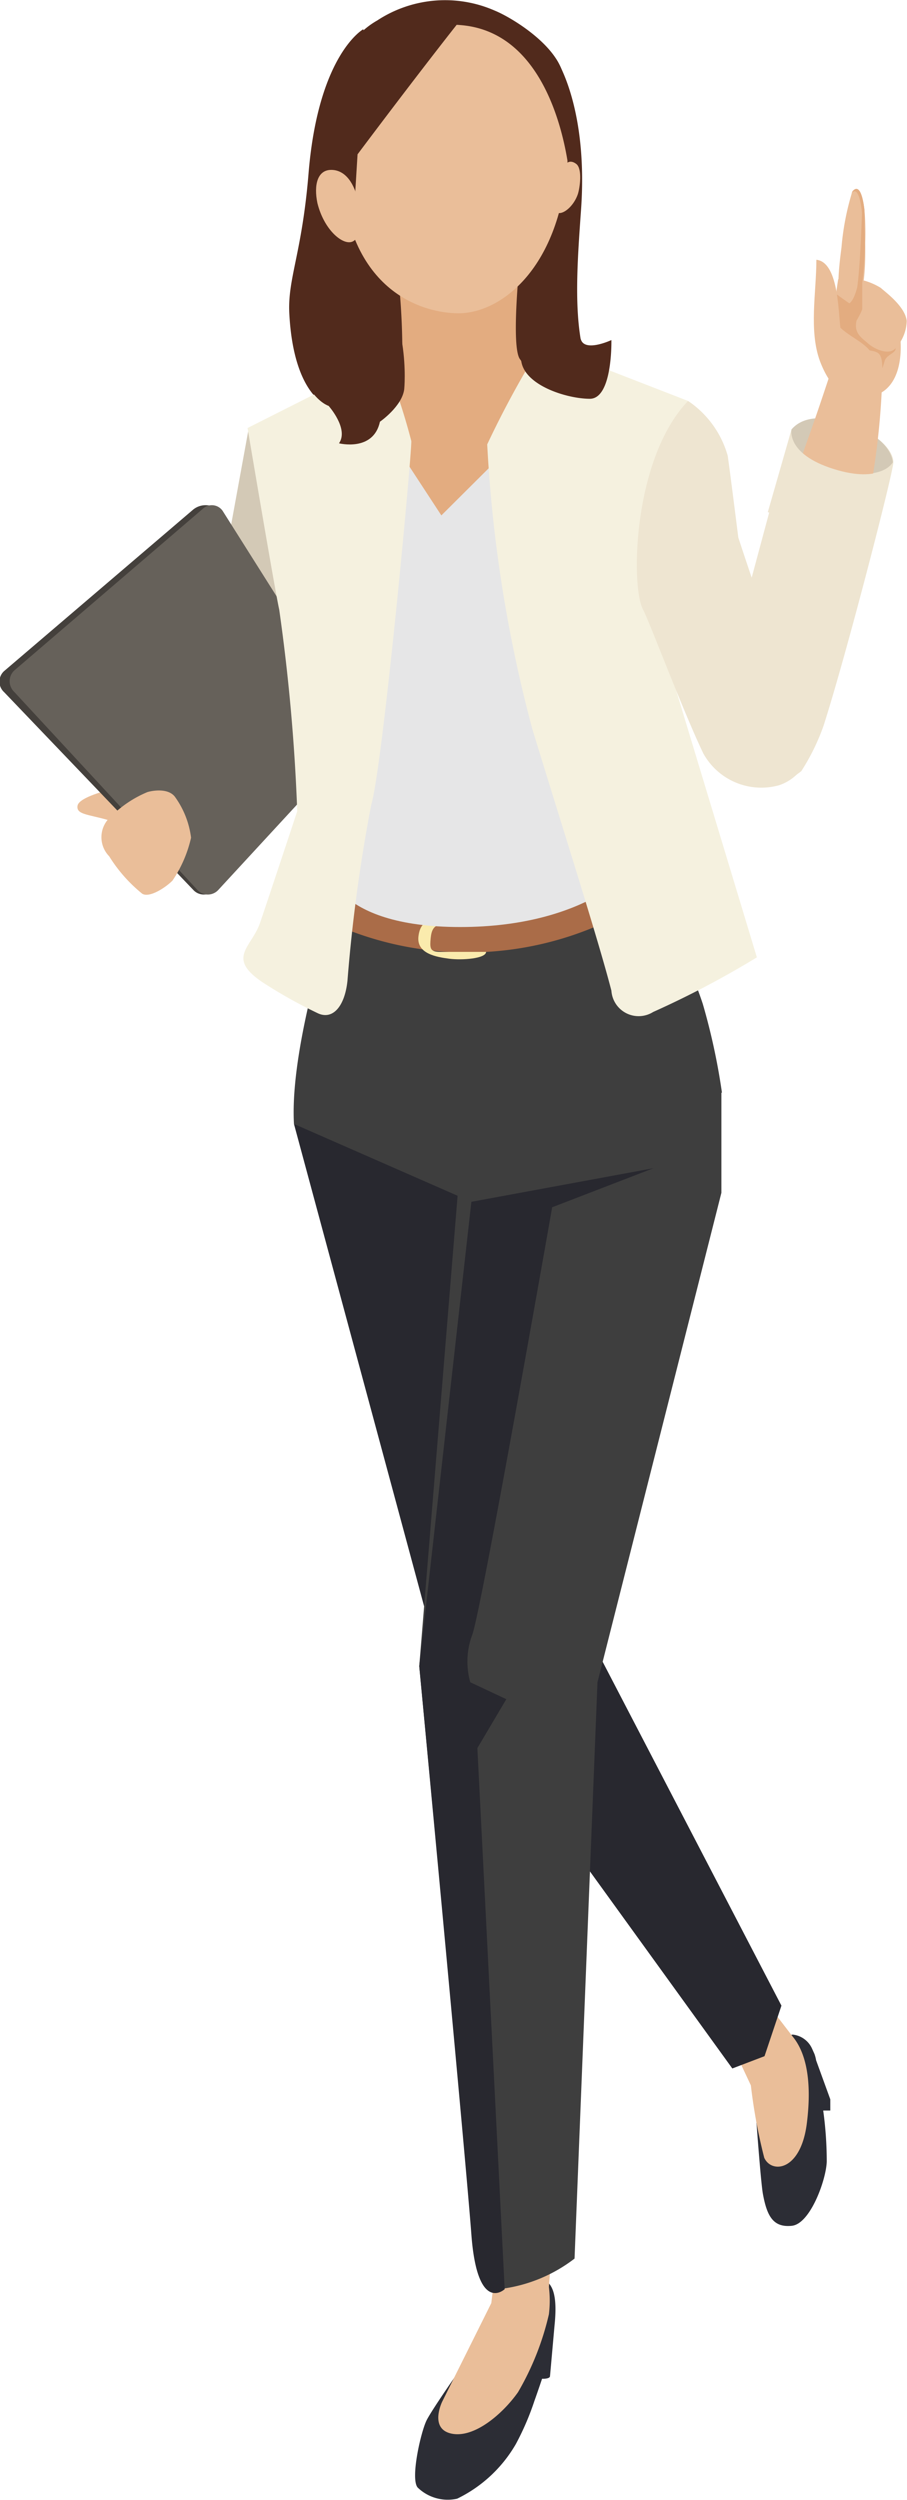 <svg xmlns="http://www.w3.org/2000/svg" viewBox="0 0 33.23 91.53"><defs><style>.cls-1{fill:#2c2d35;}.cls-2{fill:#eabe99;}.cls-3{fill:#28282f;}.cls-4{fill:#3e3e3e;}.cls-5{fill:#aa6c48;}.cls-6{fill:#faebad;}.cls-7{fill:#d3c9b6;}.cls-8{fill:#44403c;}.cls-9{fill:#66615a;}.cls-10{fill:#512a1c;}.cls-11{fill:#e3ac80;}.cls-12{fill:#e6e6e7;}.cls-13{fill:#f5f1df;}.cls-14{fill:#eee5d1;}</style></defs><g id="レイヤー_2" data-name="レイヤー 2"><g id="レイヤー_1-2" data-name="レイヤー 1"><path class="cls-1" d="M30.42,76.86l-.52-1.43a1.33,1.33,0,0,0-.06-.23L29.75,75h0a.88.88,0,0,0-.7-.51c-.54,0-1.36,2.88-1.36,2.88s.18,2.51.26,2.95c.15.82.38,1.24,1.06,1.17s1.26-1.69,1.28-2.35a13.56,13.56,0,0,0-.13-1.87l.26,0Z"/><path class="cls-1" d="M17,86.54s-1.16,1.65-1.37,2.07-.6,2.13-.33,2.46a1.58,1.58,0,0,0,1.45.41,5,5,0,0,0,2.15-2,9.92,9.92,0,0,0,.68-1.58c.15-.42.28-.81.28-.81l.06,0s.22,0,.23-.09.16-1.8.18-2c.07-.84,0-1.64-.75-1.59C18.59,83.52,17,86.54,17,86.54Z"/><path class="cls-2" d="M18.29,81.93,18,84.32,16.2,87.93s-.49,1,.35,1.17,1.88-.74,2.43-1.52a10.16,10.16,0,0,0,1.13-2.85,4.1,4.1,0,0,0,0-1l.14-1.87"/><path class="cls-2" d="M27.51,76.35A19.6,19.6,0,0,0,28,79c.27.59,1.34.49,1.56-1.26s-.11-2.69-.52-3.18L27.84,73l-1,1.92Z"/><polygon class="cls-3" points="10.77 41.15 16.1 60.89 26.83 75.73 28.01 75.28 28.63 73.43 20.68 58.15 18.61 43.43 10.77 41.15"/><path class="cls-4" d="M13.25,30.37s-2.69,7.1-2.48,10.78L17.27,44,26.45,40a23.7,23.7,0,0,0-.7-3.24c-.43-1.32-1.65-4-1.65-4"/><path class="cls-4" d="M16.81,43.23,15.36,61,17.43,82.7a1,1,0,0,0,1,1.09,5.56,5.56,0,0,0,2.62-1.1l.84-21.1,4.54-17.92V40Z"/><path class="cls-5" d="M12.48,33.94a12.08,12.08,0,0,0,9.92-.28l-.63-2H11.92Z"/><path class="cls-6" d="M15.81,33.73s-.41-.07-.48.56.67.75,1.13.81,1.34,0,1.35-.25c0,0-1.33,0-1.67,0s-.39-.09-.37-.39.06-.57.37-.61"/><path class="cls-7" d="M9.12,15.64S8.69,18,8.47,19.2s3.82,5.65,3.82,5.65Z"/><path class="cls-2" d="M4,28.92s-1.11.26-1.16.58.37.31,1.11.52,1,0,1,0"/><path class="cls-8" d="M12.65,26.41a.82.82,0,0,1-.1.91l-4.7,5.26a.52.52,0,0,1-.77,0L.15,25.34a.52.52,0,0,1,0-.77l6.9-5.89a.72.72,0,0,1,.82-.1,2.49,2.49,0,0,1,.67.76Z"/><path class="cls-9" d="M13,26.37a.77.77,0,0,1-.09.89L8,32.58a.52.52,0,0,1-.77,0L.52,25.33a.54.54,0,0,1,0-.78l6.92-5.93a.48.48,0,0,1,.74.12Z"/><path class="cls-10" d="M20.38,2.17s1.17,1.74.91,5.48c-.14,2-.33,4.32.26,5.79a1.86,1.86,0,0,0,.84.74s.06.42-.78.42-3.06-.47-3.11-1.42.16-7.53.16-7.53"/><path class="cls-10" d="M13.31,1.07s-1.63.9-2,5.21c-.24,3-.78,3.91-.71,5.21.16,3,1.41,3.37,1.41,3.37s.75.84.38,1.37c0,0,1.26.32,1.5-.79a5.38,5.38,0,0,0,1.13-1.79c.08-.63,1.13-.87.58-2.21s-1.69-7.37-1.69-7.37"/><path class="cls-11" d="M14.42,8.85a25.8,25.8,0,0,1,.31,4.81,9.91,9.91,0,0,1-.66,1.88s.36,3.86,2.36,3.49c1.69-.31,3.62-4.28,3.62-4.28s-.66-1.14-1-1.6,0-3.65,0-3.65Z"/><path class="cls-2" d="M20.8,5.81c-.25,4-2.44,5.66-4,5.66-1.25,0-4.24-.75-4.33-5.63C12.43,3,14.26.91,16.73.91S21,2.94,20.8,5.81Z"/><path class="cls-10" d="M16.73.91S15.39,2.6,13.1,5.65L13,7.28a1,1,0,0,1-1-.92c-.16-1-.3-4.41,1.82-5.61A4.53,4.53,0,0,1,18.13.39c.59.24,2.19,1.2,2.49,2.29a10.9,10.9,0,0,1,.27,4S20.55,1.07,16.73.91Z"/><path class="cls-2" d="M13.13,7.41c.14.68.09,1.36-.26,1.45s-1-.46-1.24-1.42c-.14-.67,0-1.23.52-1.22S13,6.74,13.13,7.41Z"/><path class="cls-2" d="M20.74,6s.13-.18.37,0,.13.9.06,1.11c-.14.41-.49.72-.71.69"/><path class="cls-12" d="M20.28,14.78l-4.11,4.09-2.74-4.19-2.08,1.09-.41,6.28,1,9.62s.21,2.27,4.92,2.27,6.48-2.26,6.48-2.26.19-10.67.19-10.85-.91-6.15-.91-6.15Z"/><path class="cls-13" d="M14.07,13.15a23,23,0,0,1,1,3c0,.7-1.05,11.92-1.47,13.32a58.66,58.66,0,0,0-.87,6.44c-.1.95-.55,1.45-1.1,1.18a17.56,17.56,0,0,1-2-1.12c-1.36-.91-.41-1.28-.1-2.19s1.36-4.08,1.36-4.08a70.62,70.62,0,0,0-.66-7.38c-.16-.71-1.16-6.65-1.16-6.65Z"/><path class="cls-10" d="M10.63,11.49c.16,3,1.41,3.37,1.41,3.37s.75.84.38,1.37c0,0,1.26.32,1.5-.79,0,0,.81-.56.89-1.19,0,0,.29-2.92-1.44-4.54"/><path class="cls-13" d="M19.85,12.6a35.42,35.42,0,0,0-2,3.67A50.44,50.44,0,0,0,19.5,26.68c1,3.28,2.4,7.65,2.9,9.59a1,1,0,0,0,1.53.78,34.12,34.12,0,0,0,3.8-2L24.55,24.54l.66-9.86Z"/><path class="cls-10" d="M21.29,12.45c.17.44,1.11,0,1.11,0s.05,2.15-.79,2.15-2.46-.5-2.52-1.45a11.13,11.13,0,0,1,0-2.64A3.63,3.63,0,0,1,21.29,12.45Z"/><path class="cls-2" d="M4.08,29.88A4.11,4.11,0,0,1,5.4,29c.16-.05.74-.16,1,.16A3.23,3.23,0,0,1,7,30.67a4.63,4.63,0,0,1-.68,1.57c-.27.27-.85.64-1.11.48A5.5,5.5,0,0,1,4,31.35,1,1,0,0,1,4.08,29.88Z"/><path class="cls-14" d="M25.21,14.68a3.59,3.59,0,0,1,1.45,2c.05.3.39,3,.39,3s1.76,5.4,2.49,6.7a1.71,1.71,0,0,1-1,2.37,2.43,2.43,0,0,1-2.77-1.16c-.76-1.58-2-4.9-2.22-5.29C23.1,21.39,23.21,16.76,25.21,14.68Z"/><path class="cls-3" d="M17.27,44l6.67-1.23L20.23,44.2s-2.56,14.57-2.92,15.63a2.8,2.8,0,0,0-.08,1.76l1.32.62L17.49,64l1,19.81s-1,.94-1.22-2S15.36,61,15.36,61Z"/><path class="cls-14" d="M26.6,24.64,29,15.72a2.16,2.16,0,0,1,2-.24c1.22.39,1.74,1.05,1.73,1.45S31,24,30.17,26.58a8,8,0,0,1-.81,1.65S26.07,31,26.6,24.64Z"/><path class="cls-7" d="M29,15.72s-.25.94,1.54,1.45,2.17-.24,2.17-.24,0-.69-1.12-1.21S29.49,15.15,29,15.72Z"/><path class="cls-2" d="M30.71,10.22a2.73,2.73,0,0,1,2.2,1.65c.16.68.24,2.31-.92,2.63s-1.62-.73-1.56-1.6S30.57,11.07,30.71,10.22Z"/><path class="cls-2" d="M31.23,7c.35-.39.51.6.47,1.88,0,.4.07,2.67-.72,2.35-.37-.15-.28-1.19-.15-2.17A9.62,9.62,0,0,1,31.23,7Z"/><path class="cls-11" d="M30.65,10.77A21.19,21.19,0,0,0,30.33,13c-.18.81.69,1.79,1.5,1.22.29-.2.41-.42.58-1,.06-.23.43-.3.4-.47C32.67,12,31.47,11.4,30.65,10.77Z"/><path class="cls-2" d="M30.79,12c-.08-.65-.08-2.4-.88-2.49,0,1.19-.28,2.59.13,3.71.76,2,2.08,1.37,2,.05C32,12.65,31.26,12.44,30.79,12Z"/><path class="cls-2" d="M31.93,17.7a27.89,27.89,0,0,0,.4-4.09c0-.74-.13-.72-.58-.8a1.25,1.25,0,0,0-1.25.62c-.24.72-.61,1.85-1,2.92-.27.8-.53,1.56-.72,2.09C28.48,19.34,31.66,19.27,31.93,17.7Z"/><path class="cls-2" d="M31.65,10.27a2.39,2.39,0,0,1,.62.27c.16.15.89.67.95,1.21a1.53,1.53,0,0,1-.41,1c-.26.29-.81,0-1-.17s-.46-.33-.45-.67.15-.34.22-.68S31.45,10.3,31.65,10.27Z"/><path class="cls-11" d="M31.58,7.82c0-.12-.11-1.11-.39-.73.26-.45.42.08.48.58a5.6,5.6,0,0,1,0,.59,12.53,12.53,0,0,1-.08,2.11c0,.05,0,.89,0,.94s-.17.39-.28.53-.26.3-.27.25-.34-1.21-.08-1,.45-.57.45-.6C31.5,9.84,31.55,8.63,31.58,7.82Z"/><path class="cls-14" d="M29,15.72s-.21.9,1.54,1.45,2.17-.24,2.17-.24l-.41,1.84L30,19.41l-1.87-.66Z"/></g></g></svg>